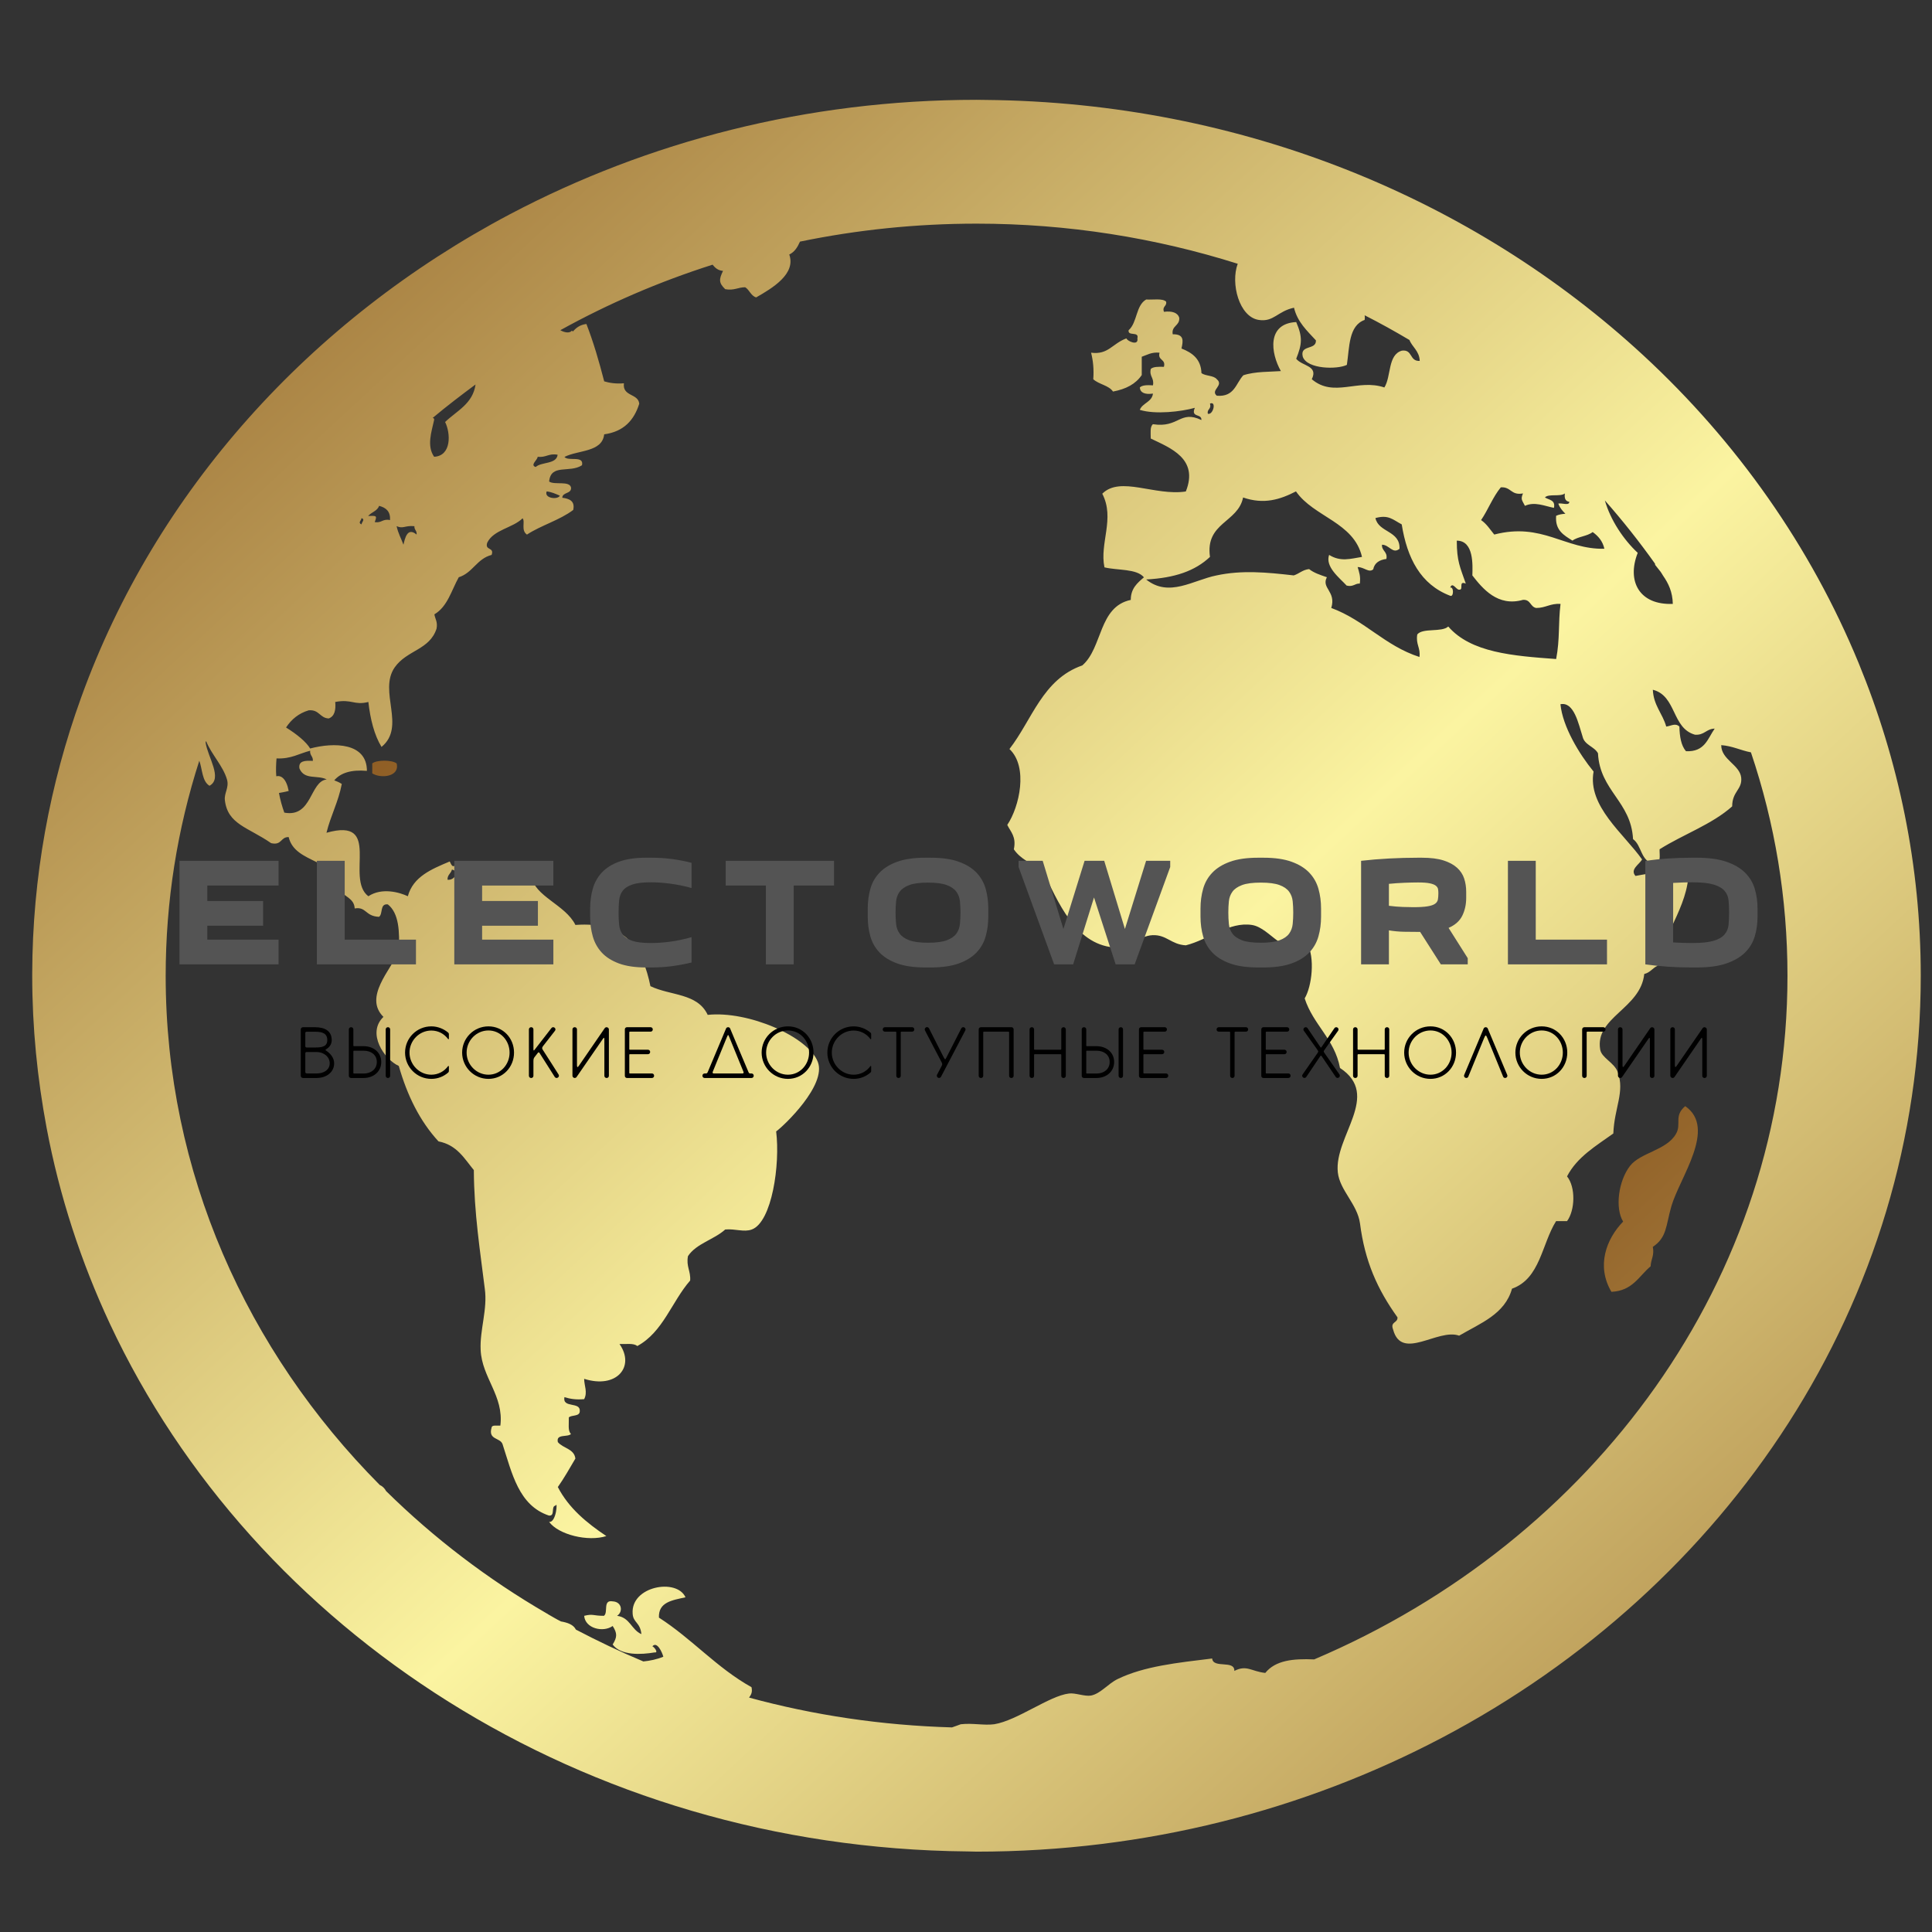 <?xml version="1.0" encoding="UTF-8" standalone="no" ?>
<!DOCTYPE svg PUBLIC "-//W3C//DTD SVG 1.1//EN" "http://www.w3.org/Graphics/SVG/1.1/DTD/svg11.dtd">
<svg xmlns="http://www.w3.org/2000/svg" xmlns:xlink="http://www.w3.org/1999/xlink" version="1.1" width="500" height="500" viewBox="0 0 500 500" xml:space="preserve">
<rect x="0" y="0" width="500" height="500" fill="#333333" stroke="none"/>
<desc>Created with Fabric.js 3.6.3</desc>
<defs>
</defs>
<g transform="matrix(5.431 0 0 5.037 250 250)"  >
<g style=""   >
		<g transform="matrix(1 0 0 1 -27.703 -10.151)"  >
<linearGradient id="SVGID_25261" gradientUnits="userSpaceOnUse" gradientTransform="matrix(1 0 0 1 21.207 38.951)"  x1="0" y1="0" x2="100" y2="100">
<stop offset="0%" style="stop-color:rgb(143,94,37);stop-opacity: 1"/>
<stop offset="50%" style="stop-color:rgb(251,244,161);stop-opacity: 1"/>
<stop offset="100%" style="stop-color:rgb(143,94,37);stop-opacity: 1"/>
</linearGradient>
<path style="stroke: none; stroke-width: 1; stroke-dasharray: none; stroke-linecap: butt; stroke-dashoffset: 0; stroke-linejoin: miter; stroke-miterlimit: 4; fill: url(#SVGID_25261); fill-rule: nonzero; opacity: 1;"  transform=" translate(-21.797, -39.349)" d="M 21.207 39.091 c 0 0.174 0 0.336 0 0.511 c 0.395 0.278 1.323 0.186 1.161 -0.511 C 22.147 38.904 21.416 38.904 21.207 39.091 z" stroke-linecap="round" />
</g>
		<g transform="matrix(1 0 0 1 32.636 11.97)"  >
<linearGradient id="SVGID_25262" gradientUnits="userSpaceOnUse" gradientTransform="matrix(1 0 0 1 79.897 56.7)"  x1="0" y1="0" x2="100" y2="100">
<stop offset="0%" style="stop-color:rgb(143,94,37);stop-opacity: 1"/>
<stop offset="50%" style="stop-color:rgb(251,244,161);stop-opacity: 1"/>
<stop offset="100%" style="stop-color:rgb(143,94,37);stop-opacity: 1"/>
</linearGradient>
<path style="stroke: none; stroke-width: 1; stroke-dasharray: none; stroke-linecap: butt; stroke-dashoffset: 0; stroke-linejoin: miter; stroke-miterlimit: 4; fill: url(#SVGID_25262); fill-rule: nonzero; opacity: 1;"  transform=" translate(-82.136, -61.47)" d="M 82.124 64.929 c 0.012 -0.371 0.186 -0.545 0.104 -0.998 c 0.674 -0.487 0.615 -1.068 0.882 -2.078 c 0.396 -1.485 2.183 -4.016 0.662 -5.153 c -0.558 0.511 -0.162 0.917 -0.441 1.428 c -0.452 0.848 -1.694 0.952 -2.193 1.648 c -0.546 0.766 -0.72 2.159 -0.325 2.855 c -0.801 0.894 -1.288 2.274 -0.558 3.609 C 81.266 66.194 81.567 65.428 82.124 64.929 z" stroke-linecap="round" />
</g>
		<g transform="matrix(1 0 0 1 0.5 0.5)"  >
<linearGradient id="SVGID_25263" gradientUnits="userSpaceOnUse" gradientTransform="matrix(1 0 0 1 5.003 4.996)"  x1="0" y1="0" x2="100" y2="100">
<stop offset="0%" style="stop-color:rgb(143,94,37);stop-opacity: 1"/>
<stop offset="50%" style="stop-color:rgb(251,244,161);stop-opacity: 1"/>
<stop offset="100%" style="stop-color:rgb(143,94,37);stop-opacity: 1"/>
</linearGradient>
<path style="stroke: none; stroke-width: 1; stroke-dasharray: none; stroke-linecap: butt; stroke-dashoffset: 0; stroke-linejoin: miter; stroke-miterlimit: 4; fill: url(#SVGID_25263); fill-rule: nonzero; opacity: 1;"  transform=" translate(-50, -50)" d="M 92.037 33.937 c -2.287 -5.989 -5.804 -11.372 -10.261 -15.812 C 73.731 10.109 62.67 5.123 50.436 5.002 c -0.151 0 -0.29 -0.006 -0.43 -0.006 c -8.091 0 -15.671 2.147 -22.229 5.873 c -9.542 5.438 -16.901 14.257 -20.441 24.832 c -1.497 4.457 -2.321 9.228 -2.333 14.185 c 0 0.046 0 0.069 0 0.115 c 0 2.658 0.244 5.271 0.685 7.812 c 0.615 3.517 1.637 6.883 3.019 10.075 C 15.577 83.71 31.26 94.807 49.564 94.993 c 0.151 0 0.29 0.011 0.441 0.011 c 8.067 0 15.624 -2.136 22.171 -5.85 c 13.627 -7.73 22.82 -22.368 22.82 -39.153 C 94.997 44.337 93.94 38.928 92.037 33.937 z M 63.761 85.822 c -0.673 -0.081 -0.882 -0.429 -1.474 -0.104 c 0.022 -0.58 -1.011 -0.104 -1.057 -0.638 c -1.672 0.221 -3.238 0.395 -4.504 1.056 c -0.464 0.244 -0.801 0.743 -1.266 0.848 c -0.312 0.058 -0.754 -0.15 -1.056 -0.104 c -0.929 0.116 -2.473 1.393 -3.563 1.579 c -0.499 0.069 -1.01 -0.07 -1.591 0 c -0.127 0.058 -0.278 0.104 -0.418 0.162 c -3.354 -0.104 -6.593 -0.627 -9.669 -1.532 c 0.081 -0.128 0.174 -0.255 0.116 -0.534 c -1.66 -0.998 -2.832 -2.483 -4.411 -3.575 c -0.034 -0.801 0.639 -0.894 1.266 -1.044 c -0.418 -0.999 -2.612 -0.569 -2.519 0.835 c 0.022 0.477 0.359 0.441 0.417 1.057 c -0.476 -0.221 -0.545 -0.859 -1.16 -0.94 c 0.29 -0.197 0.243 -0.72 -0.209 -0.743 c -0.487 -0.093 -0.197 0.581 -0.418 0.743 c -0.522 0 -0.511 -0.116 -0.94 0 c 0.047 0.65 0.905 0.871 1.358 0.522 c 0.221 0.371 0.221 0.569 0 0.952 c 0.395 0.58 1.369 0.522 1.996 0.406 c 0.209 0.034 -0.022 -0.29 -0.104 -0.313 c 0.221 -0.278 0.465 0.302 0.522 0.534 c -0.313 0.139 -0.639 0.209 -0.951 0.243 c -1.104 -0.499 -2.171 -1.045 -3.216 -1.637 c -0.116 -0.255 -0.395 -0.359 -0.708 -0.418 l 0 0 c -0.221 -0.116 -0.43 -0.255 -0.639 -0.383 c 0 0 0 0 0 -0.012 c -0.012 0 -0.012 0 -0.034 -0.012 c -2.821 -1.764 -5.387 -3.877 -7.661 -6.291 c -0.07 -0.14 -0.175 -0.255 -0.302 -0.313 c -6.338 -6.883 -10.203 -16.076 -10.203 -26.164 c 0 -3.842 0.557 -7.544 1.602 -11.05 c 0.15 0.441 0.128 1.057 0.487 1.288 c 0.639 -0.383 -0.081 -1.462 -0.186 -2.217 c 0 -0.023 0.012 -0.058 0.023 -0.081 c 0.243 0.673 0.812 1.276 0.998 1.984 c 0.104 0.406 -0.14 0.686 -0.104 1.045 c 0.128 1.254 1.103 1.394 2.205 2.217 c 0.522 0.128 0.441 -0.324 0.836 -0.312 c 0.302 1.404 2.356 1.079 2.426 2.716 c 0.209 0.348 0.697 0.418 0.72 0.951 c 0.558 -0.104 0.499 0.406 1.161 0.43 c 0.197 -0.162 0.023 -0.685 0.418 -0.639 c 0.534 0.453 0.568 1.405 0.522 2.415 c -0.384 0.963 -1.684 2.345 -0.731 3.366 c -0.812 0.836 0.046 2.193 0.731 2.519 c 0.406 1.532 1.01 2.844 1.892 3.877 c 0.883 0.186 1.23 0.882 1.684 1.475 c 0.012 2.229 0.302 4.155 0.522 6.094 c 0.139 1.057 -0.244 2.112 -0.197 3.146 c 0.058 1.428 1.114 2.356 0.939 3.889 c -0.174 0.012 -0.406 -0.047 -0.418 0.104 c -0.174 0.639 0.406 0.499 0.522 0.848 c 0.453 1.497 0.767 3.146 2.206 3.668 c 0.325 0.046 0.081 -0.488 0.325 -0.511 c 0.104 -0.279 0.034 0.894 -0.313 0.836 c 0.452 0.661 1.856 1.032 2.728 0.73 c -0.929 -0.673 -1.788 -1.428 -2.311 -2.519 c 0.303 -0.464 0.569 -0.975 0.836 -1.463 c -0.058 -0.511 -0.592 -0.522 -0.836 -0.847 c -0.093 -0.441 0.465 -0.232 0.627 -0.418 c -0.162 -0.151 -0.093 -0.534 -0.104 -0.848 c 0.128 -0.14 0.511 -0.035 0.522 -0.313 c 0.047 -0.522 -0.836 -0.14 -0.731 -0.731 c 0.268 0.093 0.558 0.14 0.94 0.104 c 0.174 -0.359 0 -0.696 0 -1.044 c 1.556 0.533 2.438 -0.639 1.684 -1.788 c 0.302 0.012 0.685 -0.058 0.847 0.104 c 1.23 -0.72 1.637 -2.275 2.52 -3.366 c 0.034 -0.487 -0.197 -0.72 -0.104 -1.254 c 0.395 -0.649 1.242 -0.847 1.775 -1.369 c 0.477 -0.047 0.895 0.15 1.266 0 c 0.963 -0.384 1.358 -3.354 1.161 -5.038 c 0.395 -0.313 2.414 -2.391 1.984 -3.575 c -0.464 -1.3 -3.319 -2.635 -5.246 -2.414 c -0.488 -1.126 -1.765 -0.976 -2.729 -1.475 c -0.359 -1.88 -1.138 -3.343 -3.575 -3.146 c -0.476 -1.045 -1.961 -1.463 -2.101 -2.519 c -0.674 -0.081 -1.138 0.047 -1.358 0.418 c -0.395 -0.256 -0.592 -0.14 -1.16 -0.104 c -0.187 -0.383 -0.593 -0.522 -0.731 -0.94 c -0.487 0 -0.441 0.349 -0.639 -0.116 c -0.87 0.395 -1.741 0.778 -1.996 1.787 c -0.384 -0.197 -1.23 -0.464 -1.881 0 c -1.126 -0.916 0.696 -4.085 -1.996 -3.261 c 0.197 -0.871 0.568 -1.591 0.73 -2.508 c -0.127 -0.093 -0.255 -0.139 -0.359 -0.186 c 0.302 -0.383 0.801 -0.557 1.556 -0.487 c 0 -1.451 -1.567 -1.475 -2.705 -1.149 c -0.186 -0.337 -0.627 -0.731 -1.149 -1.079 c 0.256 -0.418 0.604 -0.731 1.08 -0.883 c 0.511 -0.046 0.522 0.395 0.952 0.418 c 0.278 -0.104 0.348 -0.43 0.312 -0.847 c 0.802 -0.163 0.895 0.186 1.579 0 c 0.093 0.882 0.278 1.694 0.627 2.31 c 1.184 -1.045 -0.163 -2.855 0.627 -4.086 c 0.58 -0.894 1.671 -0.894 1.996 -1.996 c 0.059 -0.349 -0.069 -0.488 -0.104 -0.731 c 0.627 -0.395 0.812 -1.23 1.161 -1.904 c 0.673 -0.231 0.858 -0.951 1.566 -1.148 c 0.14 -0.418 -0.336 -0.209 -0.209 -0.627 c 0.302 -0.674 1.22 -0.755 1.684 -1.254 c 0.14 0.162 -0.093 0.615 0.209 0.836 c 0.673 -0.476 1.567 -0.743 2.205 -1.266 c 0.093 -0.464 -0.186 -0.58 -0.522 -0.627 c 0.012 -0.302 0.441 -0.186 0.418 -0.521 c -0.069 -0.372 -0.801 -0.116 -1.044 -0.313 c 0.081 -0.932 0.975 -0.418 1.566 -0.836 c 0.104 -0.525 -0.661 -0.183 -0.836 -0.427 c 0.65 -0.36 1.8 -0.232 1.893 -1.161 c 0.94 -0.139 1.428 -0.736 1.671 -1.572 c -0.046 -0.54 -0.812 -0.36 -0.73 -1.051 c -0.384 0.035 -0.686 -0.018 -0.94 -0.099 c -0.244 -1.021 -0.511 -2.014 -0.848 -2.948 c -0.302 0.041 -0.487 0.191 -0.639 0.383 c -0.022 -0.012 -0.034 -0.029 -0.058 -0.035 c -0.104 0.14 -0.349 0.094 -0.546 -0.028 c 2.275 -1.358 4.701 -2.49 7.255 -3.366 c 0.116 0.15 0.244 0.296 0.499 0.319 c -0.197 0.435 -0.209 0.615 0.104 0.939 c 0.43 0.082 0.604 -0.099 0.952 -0.099 c 0.209 0.14 0.267 0.436 0.522 0.522 c 0.801 -0.493 1.903 -1.213 1.578 -2.205 c 0.256 -0.128 0.396 -0.383 0.511 -0.662 c 2.717 -0.604 5.525 -0.923 8.416 -0.923 c 4.353 0 8.531 0.731 12.443 2.061 c -0.349 1.01 0.069 2.728 0.998 2.885 c 0.72 0.122 0.894 -0.447 1.684 -0.627 c 0.162 0.737 0.627 1.189 1.044 1.678 c 0.023 0.517 -0.777 0.203 -0.626 0.841 c 0.209 0.645 1.647 0.662 2.101 0.418 c 0.128 -0.923 0.081 -2.014 0.848 -2.31 c 0.012 -0.093 0.012 -0.174 0 -0.238 c 0.731 0.4 1.439 0.824 2.136 1.271 c 0.116 0.342 0.476 0.568 0.487 1.073 c -0.499 0.029 -0.325 -0.598 -0.848 -0.528 c -0.685 0.215 -0.499 1.312 -0.836 1.893 c -1.265 -0.465 -2.402 0.54 -3.459 -0.424 c 0.325 -0.708 -0.464 -0.667 -0.742 -1.051 c 0.278 -0.754 0.313 -1.103 0 -1.886 c -1.405 0.075 -1.219 1.59 -0.731 2.519 c -0.465 0.041 -1.23 0.012 -1.788 0.215 c -0.359 0.412 -0.418 1.126 -1.265 1.051 c -0.325 -0.29 0.359 -0.522 0 -0.848 c -0.151 -0.203 -0.534 -0.156 -0.731 -0.313 c -0.023 -0.72 -0.43 -1.045 -0.952 -1.265 c 0.081 -0.39 0.14 -0.743 -0.418 -0.731 c -0.069 -0.447 0.337 -0.424 0.313 -0.842 c -0.069 -0.267 -0.336 -0.365 -0.731 -0.313 c -0.093 -0.296 0.151 -0.272 0.104 -0.522 c -0.174 -0.18 -0.615 -0.087 -0.951 -0.11 c -0.499 0.308 -0.418 1.185 -0.836 1.579 c -0.047 0.331 0.511 0.034 0.418 0.418 c 0.069 0.418 -0.499 0.133 -0.522 0 c -0.685 0.272 -0.859 0.853 -1.684 0.736 c 0.094 0.401 0.14 0.848 0.104 1.364 c 0.268 0.267 0.743 0.313 0.94 0.633 c 0.627 -0.128 1.08 -0.389 1.37 -0.848 c 0 -0.313 0 -0.627 0 -0.94 c 0.255 -0.093 0.464 -0.249 0.848 -0.209 c -0.104 0.412 0.312 0.313 0.208 0.726 c -0.255 -0.006 -0.511 -0.012 -0.626 0.11 c -0.082 0.395 0.174 0.447 0.104 0.842 c -0.268 -0.018 -0.511 -0.018 -0.627 0.11 c 0.022 0.272 0.243 0.371 0.627 0.313 c -0.047 0.436 -0.5 0.481 -0.627 0.836 c 0.731 0.249 1.973 0.093 2.623 -0.104 c -0.209 0.522 0.337 0.278 0.313 0.627 c -1.033 -0.528 -1.068 0.423 -2.31 0.214 c -0.151 0.134 -0.104 0.453 -0.104 0.737 c 0.928 0.482 2.298 1.033 1.671 2.72 c -1.474 0.243 -3.122 -0.812 -3.981 0.115 c 0.615 1.277 -0.139 2.543 0.104 3.784 c 0.627 0.163 1.532 0.059 1.881 0.511 c -0.313 0.291 -0.627 0.569 -0.627 1.161 c -1.544 0.349 -1.335 2.461 -2.31 3.366 c -1.893 0.708 -2.392 2.798 -3.471 4.295 c 0.905 0.917 0.476 2.972 -0.104 3.9 c 0.162 0.359 0.44 0.604 0.313 1.253 c 0.312 0.5 0.858 0.755 1.369 1.057 c 0.731 1.66 1.556 3.784 3.354 3.981 c 0.79 0.093 1.196 -0.592 1.893 -0.627 c 0.673 -0.023 0.87 0.476 1.578 0.522 c 1.08 -0.29 2.066 -1.23 3.157 -1.045 c 0.905 0.162 1.532 1.741 2.624 0.94 c 0.383 0.731 0.231 2.205 -0.116 2.832 c 0.406 1.358 1.428 2.09 1.683 3.575 c 1.985 1.404 -0.29 3.506 -0.104 5.363 c 0.093 0.928 0.929 1.625 1.057 2.623 c 0.232 1.95 0.824 3.378 1.787 4.828 c 0.012 0.303 -0.359 0.209 -0.209 0.627 c 0.406 1.637 2.136 -0.081 3.146 0.313 c 1.01 -0.638 2.182 -1.103 2.519 -2.414 c 1.347 -0.511 1.416 -2.299 2.101 -3.471 c 0.175 0 0.349 0 0.522 0 c 0.383 -0.558 0.418 -1.741 0 -2.299 c 0.477 -0.998 1.382 -1.566 2.206 -2.205 c 0.046 -1.323 0.557 -2.136 0.209 -3.157 c -0.163 -0.487 -0.778 -0.731 -0.836 -1.161 c -0.256 -1.659 1.927 -2.089 2.101 -3.877 c 0.278 -0.069 0.395 -0.302 0.627 -0.418 c 0.337 -1.845 1.637 -3.272 1.475 -5.258 c -0.79 0.383 -1.765 0.477 -2.52 0.639 c -0.278 -0.337 0.186 -0.592 0.313 -0.848 c -0.858 -1.312 -2.611 -2.739 -2.31 -4.515 c -0.696 -0.917 -1.475 -2.311 -1.579 -3.46 c 0.65 -0.139 0.859 1.011 1.057 1.672 c 0.093 0.43 0.557 0.499 0.731 0.848 c 0.093 1.938 1.578 2.473 1.671 4.411 c 0.418 0.324 0.36 1.114 0.952 1.253 c 0.418 0.07 0.302 -0.395 0.313 -0.731 c 1.126 -0.766 2.496 -1.276 3.459 -2.205 c 0 -0.777 0.487 -0.859 0.43 -1.475 c -0.069 -0.673 -0.952 -0.917 -0.952 -1.671 c 0.546 0.046 0.917 0.267 1.416 0.371 c 1.138 3.634 1.741 7.487 1.741 11.479 c 0 15.59 -9.251 29.031 -22.554 35.125 C 65.084 85.08 64.248 85.173 63.761 85.822 z M 28.996 23.861 c -0.29 -0.093 0.093 -0.369 0.093 -0.525 c 0.406 0.053 0.522 -0.191 0.952 -0.104 C 29.982 23.733 29.274 23.586 28.996 23.861 z M 29.519 25.115 c 0.243 0.034 0.43 0.127 0.627 0.22 C 30.052 25.556 29.379 25.475 29.519 25.115 z M 24.155 23.336 c -0.359 -0.558 -0.127 -1.271 0 -1.892 c 0.012 -0.07 -0.023 -0.094 -0.069 -0.104 c 0.661 -0.599 1.347 -1.161 2.043 -1.719 c -0.128 0.993 -0.894 1.353 -1.451 1.928 C 24.945 22.123 24.991 23.289 24.155 23.336 z M 23.319 27.332 c -0.452 -0.406 -0.557 0.221 -0.626 0.522 c -0.104 -0.313 -0.256 -0.592 -0.325 -0.952 c 0.325 0.151 0.383 -0.046 0.847 0 C 23.204 27.1 23.343 27.123 23.319 27.332 z M 21.01 26.38 c 0.151 -0.197 0.441 -0.255 0.522 -0.522 c 0.337 0.093 0.546 0.29 0.522 0.731 c -0.36 -0.081 -0.395 0.163 -0.731 0.104 C 21.439 26.368 21.428 26.356 21.01 26.38 z M 20.696 26.81 c -0.186 -0.081 -0.012 -0.197 0 -0.325 C 20.882 26.565 20.708 26.67 20.696 26.81 z M 18.247 38.44 c -0.023 0.244 0.151 0.29 0.128 0.522 c -0.36 -0.023 -0.696 -0.012 -0.639 0.383 c 0.232 0.615 0.848 0.325 1.3 0.569 c -0.812 0.104 -0.685 1.973 -2.02 1.706 c -0.104 -0.313 -0.197 -0.662 -0.255 -1.01 c 0.116 -0.023 0.267 -0.047 0.464 -0.104 c -0.116 -0.65 -0.371 -0.812 -0.592 -0.755 c -0.023 -0.302 -0.012 -0.615 0.012 -0.917 C 17.342 38.87 17.725 38.58 18.247 38.44 z M 24.794 45.068 c -0.012 -0.255 0.162 -0.313 0.209 -0.522 C 25.386 44.627 25.131 45.115 24.794 45.068 z M 85.177 37.303 c -0.336 0.511 -0.464 1.207 -1.369 1.161 c -0.232 -0.29 -0.302 -0.755 -0.313 -1.266 c -0.197 -0.197 -0.384 -0.034 -0.627 0 c -0.174 -0.673 -0.604 -1.079 -0.639 -1.892 c 1.138 0.313 0.894 1.973 2.008 2.31 C 84.689 37.651 84.771 37.314 85.177 37.303 z M 82.333 28.829 c 0 0.023 0 0.047 0.012 0.07 c 0.081 0.115 0.174 0.231 0.256 0.348 c 0.046 0.069 0.081 0.14 0.115 0.197 c 0.256 0.395 0.453 0.836 0.465 1.451 c -1.591 0.069 -2.206 -1.161 -1.672 -2.623 c -0.673 -0.674 -1.3 -1.684 -1.566 -2.693 C 80.789 26.612 81.59 27.703 82.333 28.829 z M 71.108 33.623 c -1.66 -0.58 -2.6 -1.88 -4.202 -2.519 c 0.244 -0.859 -0.487 -1.01 -0.209 -1.579 c -0.313 -0.116 -0.615 -0.22 -0.847 -0.418 c -0.313 0.035 -0.465 0.232 -0.731 0.325 c -1.312 -0.162 -2.473 -0.278 -3.68 0 c -1.126 0.244 -2.264 1.149 -3.354 0.209 c 1.357 -0.081 2.321 -0.43 3.041 -1.16 c -0.232 -1.776 1.335 -1.753 1.578 -3.053 c 0.999 0.371 1.765 0.104 2.52 -0.313 c 0.848 1.323 2.763 1.578 3.146 3.366 c -0.546 0.093 -1.021 0.267 -1.567 -0.104 c -0.197 0.615 0.488 1.172 0.836 1.578 c 0.325 0.081 0.383 -0.116 0.627 -0.104 c 0.047 -0.371 -0.035 -0.592 -0.104 -0.848 c 0.313 0 0.534 0.313 0.743 0.116 c 0.058 -0.324 0.29 -0.487 0.627 -0.533 c 0.069 -0.384 -0.232 -0.406 -0.209 -0.731 c 0.348 0 0.511 0.499 0.835 0.209 c 0.035 -0.94 -0.998 -0.824 -1.148 -1.579 c 0.627 -0.186 0.824 0.081 1.253 0.325 c 0.256 1.729 0.895 3.088 2.311 3.668 c 0.174 0.081 0.174 -0.487 0 -0.418 c 0.104 -0.325 0.29 0.116 0.418 0.104 c 0.255 0.035 -0.059 -0.476 0.324 -0.313 c -0.267 -0.836 -0.429 -1.138 -0.429 -2.205 c 0.824 0 0.754 1.276 0.742 1.787 c 0.488 0.674 1.208 1.625 2.415 1.254 c 0.371 -0.023 0.336 0.359 0.627 0.418 c 0.452 0 0.673 -0.244 1.16 -0.209 c -0.116 0.998 -0.023 1.787 -0.209 2.832 c -2.055 -0.162 -4.062 -0.325 -5.142 -1.671 c -0.313 0.312 -1.207 0.058 -1.475 0.406 C 70.923 32.974 71.167 33.147 71.108 33.623 z M 61.126 20.603 c 0.325 -0.151 0.15 0.609 -0.104 0.522 C 60.975 20.875 61.207 20.898 61.126 20.603 z M 74.672 27.332 c -0.197 -0.256 -0.359 -0.546 -0.627 -0.743 c 0.337 -0.534 0.558 -1.184 0.94 -1.683 c 0.499 -0.035 0.476 0.429 1.057 0.313 c -0.128 0.312 -0.035 0.359 0.093 0.638 c 0.464 -0.231 0.94 0.012 1.381 0.104 c 0.082 -0.406 -0.231 -0.406 -0.429 -0.533 c 0.162 -0.209 0.742 -0.023 0.951 -0.209 c -0.034 0.243 0.023 0.406 0.209 0.429 c 0.012 0.221 -0.371 0.047 -0.522 0.093 c 0.07 0.221 0.197 0.372 0.337 0.522 c -0.151 0.012 -0.302 0.035 -0.441 0.104 c -0.058 0.755 0.372 0.999 0.778 1.277 c 0.255 -0.209 0.708 -0.221 0.963 -0.441 c 0.268 0.209 0.477 0.465 0.558 0.859 C 78.038 28.109 76.959 26.693 74.672 27.332 z" stroke-linecap="round" />
</g>
</g>
</g>
<g transform="matrix(1 0 0 1 250.25 255.088)" style=""  ><path fill="#545454" opacity="1" d="M-178.16-32.31L-178.16-25.91L-196.60-25.91L-196.60-21.91L-182.16-21.91L-182.16-15.51L-196.60-15.51L-196.60-11.91L-178.16-11.91L-178.16-5.51L-203.80-5.51L-203.80-32.31L-178.16-32.31Z"/><path fill="#545454" opacity="1" d="M-142.60-5.51L-168.24-5.51L-168.24-32.31L-161.04-32.31L-161.04-11.91L-142.60-11.91L-142.60-5.51Z"/><path fill="#545454" opacity="1" d="M-107.04-32.31L-107.04-25.91L-125.48-25.91L-125.48-21.91L-111.04-21.91L-111.04-15.51L-125.48-15.51L-125.48-11.91L-107.04-11.91L-107.04-5.51L-132.68-5.51L-132.68-32.31L-107.04-32.31Z"/><path fill="#545454" opacity="1" d="M-97.52-17.87L-97.52-19.95Q-97.52-22.67-96.84-25.07Q-96.16-27.47-94.52-29.25Q-92.88-31.03-90.08-32.07Q-87.28-33.11-83.04-33.11L-83.04-33.11L-81.60-33.11Q-78.88-33.11-76.32-32.77Q-73.76-32.43-71.28-31.79L-71.28-31.79L-71.28-25.27Q-72.68-25.67-74.10-25.95Q-75.52-26.23-76.90-26.41Q-78.28-26.59-79.54-26.67Q-80.80-26.75-81.80-26.75L-81.80-26.75Q-84.92-26.75-86.62-26.17Q-88.32-25.59-89.10-24.55Q-89.88-23.51-90.02-22.07Q-90.16-20.63-90.16-18.91L-90.16-18.91Q-90.16-17.19-90.02-15.75Q-89.88-14.31-89.10-13.25Q-88.32-12.19-86.62-11.61Q-84.92-11.03-81.80-11.03L-81.80-11.03Q-80.80-11.03-79.54-11.11Q-78.28-11.19-76.90-11.37Q-75.52-11.55-74.10-11.85Q-72.68-12.15-71.28-12.55L-71.28-12.55L-71.28-5.99Q-73.76-5.39-76.32-5.05Q-78.88-4.71-81.60-4.71L-81.60-4.71L-83.04-4.71Q-87.28-4.71-90.08-5.75Q-92.88-6.79-94.52-8.57Q-96.16-10.35-96.84-12.75Q-97.52-15.15-97.52-17.87L-97.52-17.87Z"/><path fill="#545454" opacity="1" d="M-44.84-5.51L-52.04-5.51L-52.04-25.91L-62.44-25.91L-62.44-32.31L-34.40-32.31L-34.40-25.91L-44.84-25.91L-44.84-5.51Z"/><path fill="#545454" opacity="1" d="M-25.68-17.87L-25.68-19.95Q-25.68-22.67-25.00-25.07Q-24.32-27.47-22.62-29.25Q-20.92-31.03-18.04-32.07Q-15.16-33.11-10.80-33.11L-10.80-33.11L-9.36-33.11Q-5.00-33.11-2.12-32.07Q0.76-31.03 2.46-29.25Q4.16-27.47 4.84-25.07Q5.52-22.67 5.52-19.95L5.52-19.95L5.52-17.87Q5.52-15.15 4.84-12.75Q4.16-10.35 2.46-8.57Q0.76-6.79-2.12-5.75Q-5.00-4.71-9.36-4.71L-9.36-4.71L-10.80-4.71Q-15.16-4.71-18.04-5.75Q-20.92-6.79-22.62-8.57Q-24.32-10.35-25.00-12.75Q-25.68-15.15-25.68-17.87L-25.68-17.87ZM-18.48-18.91L-18.48-18.91Q-18.48-17.39-18.34-15.97Q-18.20-14.55-17.42-13.47Q-16.64-12.39-14.94-11.75Q-13.24-11.11-10.08-11.11L-10.08-11.11Q-6.92-11.11-5.22-11.75Q-3.52-12.39-2.74-13.47Q-1.96-14.55-1.82-15.97Q-1.68-17.39-1.68-18.91L-1.68-18.91Q-1.68-20.43-1.82-21.83Q-1.96-23.23-2.74-24.31Q-3.52-25.39-5.22-26.03Q-6.92-26.67-10.08-26.67L-10.08-26.67Q-13.24-26.67-14.94-26.03Q-16.64-25.39-17.42-24.31Q-18.20-23.23-18.34-21.83Q-18.48-20.43-18.48-18.91Z"/><path fill="#545454" opacity="1" d="M13.36-32.31L19.60-32.31L24.96-14.67L30.44-32.31L35.52-32.31L40.88-14.67L46.36-32.31L52.60-32.31L52.60-30.71L43.40-5.51L38.48-5.51L32.88-22.83L27.48-5.51L22.56-5.51L13.36-30.71L13.36-32.31Z"/><path fill="#545454" opacity="1" d="M60.44-17.87L60.44-19.95Q60.44-22.67 61.12-25.07Q61.80-27.47 63.50-29.25Q65.20-31.03 68.08-32.07Q70.96-33.11 75.32-33.11L75.32-33.11L76.76-33.11Q81.12-33.11 84.00-32.07Q86.88-31.03 88.58-29.25Q90.28-27.47 90.96-25.07Q91.64-22.67 91.64-19.95L91.64-19.95L91.64-17.87Q91.64-15.15 90.96-12.75Q90.28-10.35 88.58-8.57Q86.88-6.79 84.00-5.75Q81.12-4.71 76.76-4.71L76.76-4.71L75.32-4.71Q70.96-4.71 68.08-5.75Q65.20-6.79 63.50-8.57Q61.80-10.35 61.12-12.75Q60.44-15.15 60.44-17.87L60.44-17.87ZM67.64-18.91L67.64-18.91Q67.64-17.39 67.78-15.97Q67.92-14.55 68.70-13.47Q69.48-12.39 71.18-11.75Q72.88-11.11 76.04-11.11L76.04-11.11Q79.20-11.11 80.90-11.75Q82.60-12.39 83.38-13.47Q84.16-14.55 84.30-15.97Q84.44-17.39 84.44-18.91L84.44-18.91Q84.44-20.43 84.30-21.83Q84.16-23.23 83.38-24.31Q82.60-25.39 80.90-26.03Q79.20-26.67 76.04-26.67L76.04-26.67Q72.88-26.67 71.18-26.03Q69.48-25.39 68.70-24.31Q67.92-23.23 67.78-21.83Q67.64-20.43 67.64-18.91Z"/><path fill="#545454" opacity="1" d="M129.60-5.51L122.64-5.51L117.28-13.91Q115.12-13.91 113.12-13.95Q111.12-13.99 109.20-14.31L109.20-14.31L109.20-5.51L102.00-5.51L102.00-32.31Q105.44-32.71 109.22-32.91Q113.00-33.11 116.64-33.11L116.64-33.11L117.76-33.11Q121.12-33.11 123.32-32.41Q125.52-31.71 126.84-30.51Q128.16-29.31 128.68-27.71Q129.20-26.11 129.20-24.31L129.20-24.31L129.20-22.71Q129.20-20.19 128.20-18.13Q127.20-16.07 124.64-14.95L124.64-14.95L129.60-7.11L129.60-5.51ZM116.72-26.71L116.72-26.71Q115.32-26.71 113.26-26.63Q111.20-26.55 109.20-26.35L109.20-26.35L109.20-20.67Q111.08-20.43 112.76-20.37Q114.44-20.31 115.48-20.31L115.48-20.31Q117.88-20.31 119.20-20.53Q120.52-20.75 121.14-21.19Q121.76-21.63 121.88-22.31Q122.00-22.99 122.00-23.95L122.00-23.95Q122.00-24.47 121.92-24.97Q121.84-25.47 121.34-25.87Q120.84-26.27 119.76-26.49Q118.68-26.71 116.72-26.71Z"/><path fill="#545454" opacity="1" d="M165.64-5.51L140.00-5.51L140.00-32.31L147.20-32.31L147.20-11.91L165.64-11.91L165.64-5.51Z"/><path fill="#545454" opacity="1" d="M204.60-19.95L204.60-17.87Q204.60-15.15 203.88-12.75Q203.16-10.35 201.36-8.57Q199.56-6.79 196.54-5.75Q193.52-4.71 188.92-4.71L188.92-4.71L187.48-4.71Q184.40-4.71 181.40-4.91Q178.40-5.11 175.56-5.51L175.56-5.51L175.56-32.27Q178.40-32.71 181.40-32.91Q184.40-33.11 187.48-33.11L187.48-33.11L188.92-33.11Q193.52-33.11 196.54-32.07Q199.56-31.03 201.36-29.25Q203.16-27.47 203.88-25.07Q204.60-22.67 204.60-19.95L204.60-19.95ZM187.68-11.03L187.68-11.03Q191.28-11.03 193.22-11.61Q195.16-12.19 196.06-13.25Q196.96-14.31 197.10-15.75Q197.24-17.19 197.24-18.91L197.24-18.91Q197.24-20.63 197.10-22.07Q196.96-23.51 196.06-24.55Q195.16-25.59 193.22-26.17Q191.28-26.75 187.68-26.75L187.68-26.75Q186.64-26.75 185.38-26.71Q184.12-26.67 182.76-26.59L182.76-26.59L182.76-11.19Q184.12-11.11 185.38-11.07Q186.64-11.03 187.68-11.03Z"/><path fill="#545454" opacity="1" d=""/></g><g transform="matrix(1 0 0 1 259.78 281.462)" style=""  ><path fill="#000000" opacity="1" d="M-175.37-9.92C-174.59-10.38-173.93-11.14-173.93-12.29C-173.93-14.67-175.74-15.62-178.25-15.62L-181.38-15.62C-181.68-15.62-181.94-15.37-181.94-15.06L-181.94-3.04C-181.94-2.73-181.68-2.48-181.38-2.48L-177.81-2.48C-175.40-2.48-173.30-3.92-173.30-6.28C-173.30-7.68-174.27-8.84-175.38-9.56C-175.58-9.68-175.62-9.75-175.37-9.92ZM-175.08-12.29C-175.08-10.62-176.39-10.37-178.25-10.37C-178.25-10.37-180.14-10.37-180.41-10.37C-180.66-10.37-180.77-10.51-180.77-10.76C-180.77-11.68-180.77-13.91-180.77-14.09C-180.77-14.31-180.68-14.45-180.37-14.45C-180.06-14.45-178.16-14.45-178.16-14.45C-176.34-14.45-175.08-14.00-175.08-12.29ZM-177.81-3.65C-177.81-3.65-180.06-3.65-180.33-3.65C-180.60-3.65-180.77-3.80-180.77-4.05C-180.77-4.25-180.77-7.63-180.77-8.80C-180.77-9.05-180.68-9.20-180.41-9.20C-180.15-9.20-177.81-9.20-177.81-9.20C-176.05-9.20-174.45-8.01-174.45-6.28C-174.45-4.55-176.05-3.65-177.81-3.65Z"/><path fill="#000000" opacity="1" d="M-165.65-2.48C-163.14-2.48-161.11-4.12-161.11-6.62C-161.11-9.12-163.14-10.71-165.65-10.71L-168.11-10.71C-168.27-10.71-168.33-10.74-168.33-10.91L-168.33-15.06C-168.33-15.37-168.58-15.62-168.89-15.62L-168.94-15.62C-169.25-15.62-169.50-15.37-169.50-15.06L-169.50-3.04C-169.50-2.73-169.25-2.48-168.94-2.48ZM-165.65-9.54C-163.77-9.54-162.26-8.49-162.26-6.62C-162.26-4.75-163.77-3.63-165.65-3.63L-168.11-3.63C-168.27-3.63-168.33-3.69-168.33-3.83L-168.33-9.32C-168.33-9.48-168.29-9.54-168.13-9.54ZM-159.36-15.62L-159.40-15.62C-159.71-15.62-159.96-15.37-159.96-15.06L-159.96-3.04C-159.96-2.73-159.71-2.48-159.40-2.48L-159.36-2.48C-159.06-2.48-158.81-2.73-158.81-3.04L-158.81-15.06C-158.81-15.37-159.06-15.62-159.36-15.62Z"/><path fill="#000000" opacity="1" d="M-148.15-15.84C-151.91-15.84-154.95-12.81-154.95-9.05C-154.95-5.31-151.91-2.25-148.15-2.25C-146.46-2.25-144.94-2.88-143.79-3.89C-143.74-3.94-143.61-4.08-143.61-4.28C-143.61-4.37-143.61-5.00-143.61-5.43C-143.61-5.63-143.74-5.65-143.85-5.51C-144.82-4.19-146.37-3.33-148.15-3.33C-151.26-3.33-153.80-5.94-153.80-9.05C-153.80-12.17-151.26-14.76-148.15-14.76C-146.37-14.76-144.82-13.91-143.85-12.60C-143.74-12.45-143.61-12.47-143.61-12.69C-143.61-13.12-143.61-13.73-143.61-13.84C-143.61-14.02-143.74-14.18-143.79-14.22C-144.91-15.17-146.46-15.84-148.15-15.84Z"/><path fill="#000000" opacity="1" d="M-133.37-15.84C-137.13-15.84-140.18-12.81-140.18-9.05C-140.18-5.31-137.13-2.25-133.37-2.25C-129.61-2.25-126.75-5.31-126.75-9.05C-126.75-12.81-129.61-15.84-133.37-15.84ZM-133.37-3.33C-136.49-3.33-139.02-5.94-139.02-9.05C-139.02-12.18-136.49-14.78-133.37-14.78C-130.26-14.78-127.90-12.18-127.90-9.05C-127.90-5.94-130.26-3.33-133.37-3.33Z"/><path fill="#000000" opacity="1" d="M-119.19-10.80C-118.86-11.21-116.15-14.70-116.15-14.70C-115.95-14.94-116.00-15.30-116.24-15.48L-116.27-15.51C-116.52-15.69-116.87-15.66-117.06-15.41C-117.06-15.41-121.20-10.08-121.42-9.79C-121.64-9.50-121.73-9.54-121.73-9.95C-121.73-10.35-121.73-15.06-121.73-15.06C-121.73-15.37-121.98-15.62-122.28-15.62L-122.34-15.62C-122.64-15.62-122.90-15.37-122.90-15.06L-122.90-3.04C-122.90-2.73-122.64-2.48-122.34-2.48L-122.28-2.48C-121.98-2.48-121.73-2.73-121.73-3.04C-121.73-3.04-121.73-6.30-121.73-6.82C-121.73-7.34-121.65-7.61-121.44-7.88C-121.29-8.08-120.86-8.62-120.59-8.98C-120.45-9.16-120.29-9.18-120.14-8.94C-120.00-8.71-116.20-2.73-116.20-2.73C-116.04-2.48-115.68-2.41-115.43-2.57L-115.39-2.59C-115.12-2.77-115.05-3.11-115.21-3.36C-115.21-3.36-119.13-9.54-119.35-9.84C-119.55-10.17-119.51-10.38-119.19-10.80Z"/><path fill="#000000" opacity="1" d="M-102.75-2.48C-102.45-2.48-102.20-2.73-102.20-3.04L-102.20-15.05C-102.20-15.28-102.36-15.48-102.57-15.57C-102.83-15.68-103.11-15.60-103.28-15.37C-103.28-15.37-109.74-5.97-110.01-5.58C-110.30-5.16-110.46-5.24-110.46-5.79C-110.46-6.35-110.46-15.06-110.46-15.06C-110.46-15.37-110.71-15.62-111.02-15.62L-111.07-15.62C-111.38-15.62-111.63-15.37-111.63-15.06L-111.63-3.06C-111.63-2.88-111.48-2.61-111.29-2.54C-111.02-2.43-110.73-2.48-110.57-2.72C-110.57-2.72-104.09-12.15-103.76-12.60C-103.46-13.07-103.37-12.90-103.37-12.44C-103.37-11.97-103.37-3.04-103.37-3.04C-103.37-2.73-103.11-2.48-102.81-2.48L-102.75-2.48Z"/><path fill="#000000" opacity="1" d="M-91.05-3.65L-96.72-3.65C-96.89-3.65-96.92-3.71-96.92-3.87L-96.92-8.44C-96.92-8.60-96.87-8.64-96.69-8.64L-92.08-8.64C-91.77-8.64-91.52-8.89-91.52-9.20L-91.52-9.23C-91.52-9.54-91.77-9.79-92.08-9.79L-96.72-9.79C-96.89-9.79-96.92-9.84-96.92-10.02L-96.92-14.27C-96.92-14.42-96.87-14.47-96.69-14.47L-91.40-14.47C-91.09-14.47-90.84-14.72-90.84-15.03L-90.84-15.06C-90.84-15.37-91.09-15.62-91.40-15.62L-97.53-15.62C-97.84-15.62-98.07-15.37-98.07-15.06L-98.07-3.04C-98.07-2.73-97.84-2.48-97.53-2.48L-91.05-2.48C-90.75-2.48-90.50-2.73-90.50-3.04L-90.50-3.09C-90.50-3.40-90.75-3.65-91.05-3.65Z"/><path fill="#000000" opacity="1" d=""/><path fill="#000000" opacity="1" d="M-65.28-3.65C-65.28-3.65-65.39-3.65-65.60-3.65C-65.84-3.65-65.96-3.72-66.09-4.05C-66.20-4.26-70.82-15.28-70.82-15.28C-70.91-15.51-71.13-15.62-71.34-15.62C-71.58-15.62-71.79-15.51-71.88-15.28C-71.88-15.28-76.51-4.26-76.62-4.01C-76.73-3.76-76.83-3.65-77.10-3.65C-77.30-3.65-77.43-3.65-77.43-3.65C-77.73-3.65-77.99-3.40-77.99-3.09L-77.99-3.04C-77.99-2.73-77.73-2.48-77.43-2.48L-65.28-2.48C-64.97-2.48-64.72-2.73-64.72-3.04L-64.72-3.09C-64.72-3.40-64.97-3.65-65.28-3.65ZM-67.62-3.65C-69.18-3.65-74.85-3.65-75.07-3.65C-75.34-3.65-75.43-3.83-75.30-4.14C-74.53-6.03-71.83-12.63-71.69-12.98C-71.33-13.82-71.34-13.77-71.02-13.01C-70.89-12.71-68.10-5.88-67.37-4.08C-67.26-3.81-67.37-3.65-67.62-3.65Z"/><path fill="#000000" opacity="1" d="M-55.86-15.84C-59.62-15.84-62.67-12.81-62.67-9.05C-62.67-5.31-59.62-2.25-55.86-2.25C-52.10-2.25-49.24-5.31-49.24-9.05C-49.24-12.81-52.10-15.84-55.86-15.84ZM-55.86-3.33C-58.98-3.33-61.51-5.94-61.51-9.05C-61.51-12.18-58.98-14.78-55.86-14.78C-52.75-14.78-50.39-12.18-50.39-9.05C-50.39-5.94-52.75-3.33-55.86-3.33Z"/><path fill="#000000" opacity="1" d="M-38.85-15.84C-42.62-15.84-45.66-12.81-45.66-9.05C-45.66-5.31-42.62-2.25-38.85-2.25C-37.16-2.25-35.65-2.88-34.50-3.89C-34.44-3.94-34.32-4.08-34.32-4.28C-34.32-4.37-34.32-5.00-34.32-5.43C-34.32-5.63-34.44-5.65-34.55-5.51C-35.52-4.19-37.07-3.33-38.85-3.33C-41.97-3.33-44.51-5.94-44.51-9.05C-44.51-12.17-41.97-14.76-38.85-14.76C-37.07-14.76-35.52-13.91-34.55-12.60C-34.44-12.45-34.32-12.47-34.32-12.69C-34.32-13.12-34.32-13.73-34.32-13.84C-34.32-14.02-34.44-14.18-34.50-14.22C-35.61-15.17-37.16-15.84-38.85-15.84Z"/><path fill="#000000" opacity="1" d="M-23.72-15.62L-30.77-15.62C-31.08-15.62-31.33-15.37-31.33-15.06L-31.33-15.03C-31.33-14.72-31.08-14.47-30.77-14.47L-28.02-14.47C-27.86-14.47-27.82-14.42-27.82-14.24L-27.82-3.04C-27.82-2.73-27.57-2.48-27.26-2.48L-27.23-2.48C-26.92-2.48-26.67-2.73-26.67-3.04L-26.67-14.27C-26.67-14.42-26.61-14.47-26.43-14.47L-23.72-14.47C-23.41-14.47-23.16-14.72-23.16-15.03L-23.16-15.06C-23.16-15.37-23.41-15.62-23.72-15.62Z"/><path fill="#000000" opacity="1" d="M-10.20-15.55L-10.23-15.57C-10.52-15.71-10.85-15.60-10.99-15.33C-10.99-15.33-14.54-8.37-14.75-7.97C-15.15-7.20-15.15-7.05-15.58-7.88C-15.81-8.35-19.36-15.33-19.36-15.33C-19.50-15.60-19.85-15.73-20.12-15.59L-20.17-15.55C-20.44-15.41-20.53-15.06-20.40-14.79C-20.40-14.79-16.34-7.02-16.12-6.60C-15.90-6.17-15.87-5.99-16.08-5.60C-16.30-5.18-17.27-3.33-17.27-3.33C-17.42-3.06-17.31-2.72-17.04-2.57L-17.00-2.55C-16.73-2.41-16.39-2.52-16.25-2.79L-9.96-14.79C-9.82-15.06-9.93-15.41-10.20-15.55Z"/><path fill="#000000" opacity="1" d="M2.01-15.62C1.68-15.62-5.93-15.62-5.93-15.62C-6.24-15.62-6.49-15.37-6.49-15.06L-6.49-3.04C-6.49-2.73-6.24-2.48-5.93-2.48L-5.88-2.48C-5.57-2.48-5.32-2.73-5.32-3.04L-5.32-14.27C-5.32-14.42-5.27-14.47-5.10-14.47L1.14-14.47C1.32-14.47 1.38-14.42 1.38-14.27L1.38-3.04C1.38-2.73 1.63-2.48 1.93-2.48L1.99-2.48C2.29-2.48 2.55-2.73 2.55-3.04L2.55-15.06C2.55-15.33 2.33-15.62 2.01-15.62Z"/><path fill="#000000" opacity="1" d="M15.49-15.62L15.43-15.62C15.13-15.62 14.88-15.37 14.88-15.06L14.88-9.97C14.88-9.88 14.80-9.79 14.71-9.79L8.00-9.79C7.91-9.79 7.84-9.88 7.84-9.97L7.84-15.06C7.84-15.37 7.59-15.62 7.28-15.62L7.23-15.62C6.92-15.62 6.67-15.37 6.67-15.06L6.67-3.04C6.67-2.73 6.92-2.48 7.23-2.48L7.28-2.48C7.59-2.48 7.84-2.73 7.84-3.04L7.84-8.46C7.84-8.57 7.91-8.64 8.00-8.64L14.71-8.64C14.80-8.64 14.88-8.57 14.88-8.46L14.88-3.04C14.88-2.73 15.13-2.48 15.43-2.48L15.49-2.48C15.79-2.48 16.05-2.73 16.05-3.04L16.05-15.06C16.05-15.37 15.79-15.62 15.49-15.62Z"/><path fill="#000000" opacity="1" d="M24.02-2.48C26.52-2.48 28.56-4.12 28.56-6.62C28.56-9.12 26.52-10.71 24.02-10.71L21.55-10.71C21.39-10.71 21.34-10.74 21.34-10.91L21.34-15.06C21.34-15.37 21.09-15.62 20.78-15.62L20.73-15.62C20.42-15.62 20.17-15.37 20.17-15.06L20.17-3.04C20.17-2.73 20.42-2.48 20.73-2.48ZM24.02-9.54C25.89-9.54 27.40-8.49 27.40-6.62C27.40-4.75 25.89-3.63 24.02-3.63L21.55-3.63C21.39-3.63 21.34-3.69 21.34-3.83L21.34-9.32C21.34-9.48 21.37-9.54 21.54-9.54ZM30.30-15.62L30.27-15.62C29.96-15.62 29.71-15.37 29.71-15.06L29.71-3.04C29.71-2.73 29.96-2.48 30.27-2.48L30.30-2.48C30.61-2.48 30.86-2.73 30.86-3.04L30.86-15.06C30.86-15.37 30.61-15.62 30.30-15.62Z"/><path fill="#000000" opacity="1" d="M42.00-3.65L36.33-3.65C36.17-3.65 36.13-3.71 36.13-3.87L36.13-8.44C36.13-8.60 36.19-8.64 36.37-8.64L40.98-8.64C41.28-8.64 41.53-8.89 41.53-9.20L41.53-9.23C41.53-9.54 41.28-9.79 40.98-9.79L36.33-9.79C36.17-9.79 36.13-9.84 36.13-10.02L36.13-14.27C36.13-14.42 36.19-14.47 36.37-14.47L41.66-14.47C41.97-14.47 42.22-14.72 42.22-15.03L42.22-15.06C42.22-15.37 41.97-15.62 41.66-15.62L35.52-15.62C35.22-15.62 34.98-15.37 34.98-15.06L34.98-3.04C34.98-2.73 35.22-2.48 35.52-2.48L42.00-2.48C42.31-2.48 42.56-2.73 42.56-3.04L42.56-3.09C42.56-3.40 42.31-3.65 42.00-3.65Z"/><path fill="#000000" opacity="1" d=""/><path fill="#000000" opacity="1" d="M62.68-15.62L55.63-15.62C55.32-15.62 55.07-15.37 55.07-15.06L55.07-15.03C55.07-14.72 55.32-14.47 55.63-14.47L58.38-14.47C58.54-14.47 58.58-14.42 58.58-14.24L58.58-3.04C58.58-2.73 58.83-2.48 59.14-2.48L59.17-2.48C59.48-2.48 59.73-2.73 59.73-3.04L59.73-14.27C59.73-14.42 59.79-14.47 59.97-14.47L62.68-14.47C62.99-14.47 63.24-14.72 63.24-15.03L63.24-15.06C63.24-15.37 62.99-15.62 62.68-15.62Z"/><path fill="#000000" opacity="1" d="M73.66-3.65L67.99-3.65C67.83-3.65 67.80-3.71 67.80-3.87L67.80-8.44C67.80-8.60 67.85-8.64 68.03-8.64L72.64-8.64C72.94-8.64 73.20-8.89 73.20-9.20L73.20-9.23C73.20-9.54 72.94-9.79 72.64-9.79L67.99-9.79C67.83-9.79 67.80-9.84 67.80-10.02L67.80-14.27C67.80-14.42 67.85-14.47 68.03-14.47L73.32-14.47C73.63-14.47 73.88-14.72 73.88-15.03L73.88-15.06C73.88-15.37 73.63-15.62 73.32-15.62L67.18-15.62C66.88-15.62 66.64-15.37 66.64-15.06L66.64-3.04C66.64-2.73 66.88-2.48 67.18-2.48L73.66-2.48C73.97-2.48 74.22-2.73 74.22-3.04L74.22-3.09C74.22-3.40 73.97-3.65 73.66-3.65Z"/><path fill="#000000" opacity="1" d="M83.11-9.92C83.40-10.33 86.53-14.72 86.53-14.72C86.70-14.97 86.64-15.33 86.39-15.50L86.35-15.53C86.10-15.69 85.76-15.64 85.58-15.39C85.58-15.39 82.66-11.09 82.45-10.80C82.05-10.20 82.12-10.20 81.71-10.80C81.46-11.18 78.60-15.39 78.60-15.39C78.42-15.64 78.07-15.69 77.82-15.53L77.79-15.50C77.53-15.33 77.46-14.97 77.64-14.72C77.64-14.72 80.77-10.33 81.06-9.92C81.49-9.29 81.46-9.34 81.10-8.80C80.86-8.48 77.32-3.38 77.32-3.38C77.14-3.13 77.21-2.79 77.46-2.61L77.50-2.59C77.75-2.41 78.09-2.48 78.27-2.73C78.27-2.73 81.53-7.58 81.75-7.90C82.11-8.40 82.07-8.40 82.43-7.88C82.70-7.49 85.92-2.73 85.92-2.73C86.08-2.48 86.44-2.41 86.70-2.59L86.73-2.61C86.98-2.79 87.04-3.13 86.88-3.38C86.88-3.38 83.37-8.44 83.11-8.78C82.74-9.34 82.66-9.29 83.11-9.92Z"/><path fill="#000000" opacity="1" d="M99.21-15.62L99.15-15.62C98.85-15.62 98.59-15.37 98.59-15.06L98.59-9.97C98.59-9.88 98.52-9.79 98.43-9.79L91.72-9.79C91.63-9.79 91.56-9.88 91.56-9.97L91.56-15.06C91.56-15.37 91.30-15.62 91.00-15.62L90.94-15.62C90.64-15.62 90.39-15.37 90.39-15.06L90.39-3.04C90.39-2.73 90.64-2.48 90.94-2.48L91.00-2.48C91.30-2.48 91.56-2.73 91.56-3.04L91.56-8.46C91.56-8.57 91.63-8.64 91.72-8.64L98.43-8.64C98.52-8.64 98.59-8.57 98.59-8.46L98.59-3.04C98.59-2.73 98.85-2.48 99.15-2.48L99.21-2.48C99.51-2.48 99.76-2.73 99.76-3.04L99.76-15.06C99.76-15.37 99.51-15.62 99.21-15.62Z"/><path fill="#000000" opacity="1" d="M110.42-15.84C106.66-15.84 103.62-12.81 103.62-9.05C103.62-5.31 106.66-2.25 110.42-2.25C114.18-2.25 117.04-5.31 117.04-9.05C117.04-12.81 114.18-15.84 110.42-15.84ZM110.42-3.33C107.31-3.33 104.77-5.94 104.77-9.05C104.77-12.18 107.31-14.78 110.42-14.78C113.53-14.78 115.89-12.18 115.89-9.05C115.89-5.94 113.53-3.33 110.42-3.33Z"/><path fill="#000000" opacity="1" d="M125.25-15.28C125.16-15.51 124.95-15.62 124.71-15.62C124.52-15.62 124.28-15.51 124.19-15.28L119.15-3.27C119.03-2.99 119.17-2.66 119.44-2.54L119.49-2.52C119.76-2.41 120.11-2.54 120.21-2.82C120.21-2.82 124.03-12.15 124.30-12.80C124.70-13.75 124.79-13.64 125.15-12.80C125.36-12.24 129.23-2.82 129.23-2.82C129.34-2.54 129.66-2.41 129.95-2.52L129.99-2.54C130.28-2.66 130.42-2.99 130.29-3.27L125.25-15.28Z"/><path fill="#000000" opacity="1" d="M139.20-15.84C135.44-15.84 132.40-12.81 132.40-9.05C132.40-5.31 135.44-2.25 139.20-2.25C142.97-2.25 145.83-5.31 145.83-9.05C145.83-12.81 142.97-15.84 139.20-15.84ZM139.20-3.33C136.09-3.33 133.55-5.94 133.55-9.05C133.55-12.18 136.09-14.78 139.20-14.78C142.32-14.78 144.68-12.18 144.68-9.05C144.68-5.94 142.32-3.33 139.20-3.33Z"/><path fill="#000000" opacity="1" d="M155.73-15.03L155.73-15.06C155.73-15.37 155.48-15.62 155.17-15.62L150.24-15.62C149.93-15.62 149.68-15.37 149.68-15.06L149.68-3.04C149.68-2.73 149.93-2.48 150.24-2.48L150.29-2.48C150.60-2.48 150.85-2.73 150.85-3.04L150.85-14.27C150.85-14.42 150.90-14.47 151.07-14.47L155.17-14.47C155.48-14.47 155.73-14.72 155.73-15.03Z"/><path fill="#000000" opacity="1" d="M167.82-2.48C168.13-2.48 168.38-2.73 168.38-3.04L168.38-15.05C168.38-15.28 168.22-15.48 168.00-15.57C167.75-15.68 167.46-15.60 167.30-15.37C167.30-15.37 160.84-5.97 160.57-5.58C160.28-5.16 160.12-5.24 160.12-5.79C160.12-6.35 160.12-15.06 160.12-15.06C160.12-15.37 159.87-15.62 159.56-15.62L159.51-15.62C159.20-15.62 158.95-15.37 158.95-15.06L158.95-3.06C158.95-2.88 159.09-2.61 159.29-2.54C159.56-2.43 159.85-2.48 160.01-2.72C160.01-2.72 166.49-12.15 166.82-12.60C167.12-13.07 167.21-12.90 167.21-12.44C167.21-11.97 167.21-3.04 167.21-3.04C167.21-2.73 167.46-2.48 167.77-2.48L167.82-2.48Z"/><path fill="#000000" opacity="1" d="M181.38-2.48C181.68-2.48 181.94-2.73 181.94-3.04L181.94-15.05C181.94-15.28 181.77-15.48 181.56-15.57C181.31-15.68 181.02-15.60 180.86-15.37C180.86-15.37 174.39-5.97 174.12-5.58C173.84-5.16 173.67-5.24 173.67-5.79C173.67-6.35 173.67-15.06 173.67-15.06C173.67-15.37 173.42-15.62 173.12-15.62L173.06-15.62C172.76-15.62 172.50-15.37 172.50-15.06L172.50-3.06C172.50-2.88 172.65-2.61 172.85-2.54C173.12-2.43 173.40-2.48 173.57-2.72C173.57-2.72 180.05-12.15 180.37-12.60C180.68-13.07 180.77-12.90 180.77-12.44C180.77-11.97 180.77-3.04 180.77-3.04C180.77-2.73 181.02-2.48 181.32-2.48L181.38-2.48Z"/><path fill="#000000" opacity="1" d=""/></g></svg>